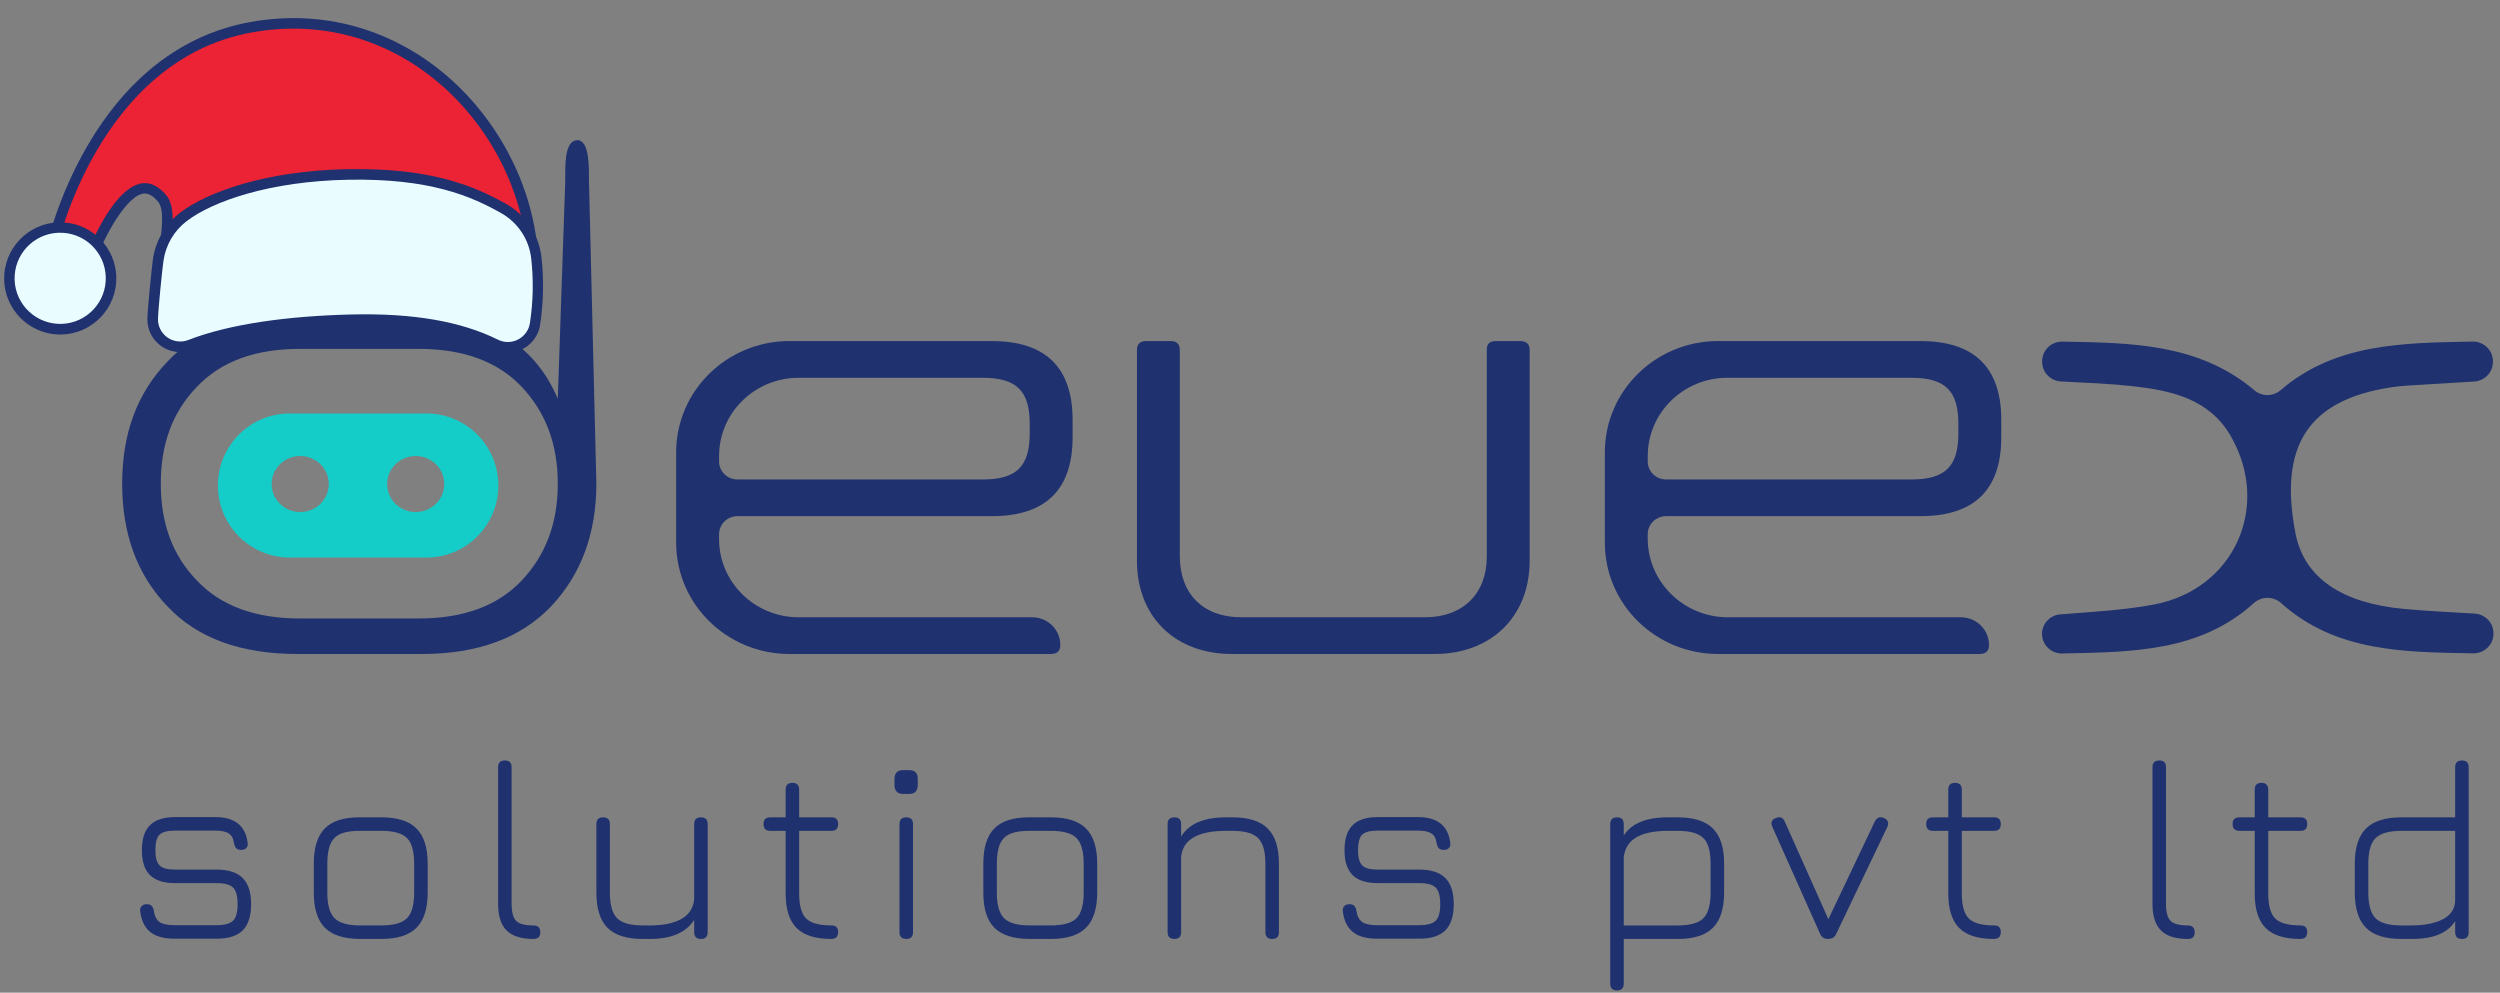 <svg width="136" height="54" viewBox="0 0 136 54" fill="none" xmlns="http://www.w3.org/2000/svg">
<rect x="0" y="0" width="136" height="54" fill="#808080" stroke="none"/>
<path d="M135.644 34.441V34.477C135.644 35.071 135.146 35.551 134.541 35.542C130.788 35.478 127.072 35.473 124.092 32.808C123.668 32.427 123.026 32.43 122.604 32.812C119.662 35.472 115.951 35.47 112.192 35.549C111.585 35.562 111.084 35.082 111.084 34.484C111.084 33.93 111.518 33.467 112.081 33.422C113.812 33.283 115.502 33.197 117.151 32.891C121.54 32.075 123.569 27.547 121.344 23.708C120.192 21.721 118.17 21.253 116.093 21.017C114.79 20.87 113.477 20.82 112.122 20.752C111.545 20.722 111.093 20.255 111.093 19.688V19.648C111.093 19.052 111.591 18.572 112.198 18.583C115.919 18.653 119.604 18.668 122.645 21.236C123.056 21.584 123.663 21.573 124.071 21.222C127.05 18.662 130.753 18.654 134.506 18.581C135.113 18.569 135.613 19.05 135.613 19.646V19.693C135.613 20.257 135.167 20.722 134.593 20.756C133.411 20.826 132.227 20.896 131.044 20.971C130.673 20.994 130.303 21.031 129.936 21.092C125.646 21.795 123.934 24.18 124.876 29.021C125.352 31.462 127.432 32.815 130.761 33.124C132.028 33.241 133.297 33.304 134.622 33.38C135.195 33.413 135.644 33.88 135.644 34.444V34.441Z" fill="#1F316F"/>
<path d="M93.469 18.554H104.469C107.402 18.554 108.869 19.995 108.869 22.843V23.791C108.869 26.639 107.402 28.079 104.469 28.079H90.637C90.085 28.079 89.636 28.519 89.636 29.062V29.292C89.636 31.66 91.591 33.58 94.002 33.58H106.668C107.515 33.58 108.201 34.254 108.201 35.086C108.201 35.414 108.035 35.577 107.669 35.577H93.469C90.064 35.577 87.303 32.866 87.303 29.52V24.609C87.303 21.265 90.063 18.553 93.469 18.553V18.554ZM89.636 24.806V25.102C89.636 25.643 90.083 26.084 90.637 26.084H103.969C105.836 26.084 106.536 25.364 106.536 23.563V23.072C106.536 21.271 105.836 20.551 103.969 20.551H93.971C91.577 20.551 89.638 22.456 89.638 24.806H89.636Z" fill="#1F316F"/>
<path d="M64.184 30.273C64.184 32.302 65.451 33.58 67.517 33.58H77.515C79.581 33.58 80.882 32.303 80.882 30.273V19.044C80.882 18.717 81.015 18.554 81.382 18.554H82.681C83.048 18.554 83.214 18.717 83.214 19.044V30.502C83.214 33.547 81.115 35.576 78.048 35.576H67.016C63.916 35.576 61.85 33.547 61.85 30.502V19.044C61.85 18.717 62.016 18.554 62.349 18.554H63.682C64.015 18.554 64.181 18.717 64.181 19.044V30.273H64.184Z" fill="#1F316F"/>
<path d="M42.95 18.554H53.949C56.882 18.554 58.349 19.995 58.349 22.843V23.791C58.349 26.639 56.882 28.079 53.949 28.079H40.117C39.565 28.079 39.117 28.519 39.117 29.062V29.325C39.117 31.675 41.056 33.58 43.449 33.58H56.148C56.995 33.58 57.681 34.254 57.681 35.086C57.681 35.414 57.515 35.577 57.149 35.577H42.95C39.545 35.577 36.783 32.866 36.783 29.52V24.609C36.783 21.265 39.543 18.553 42.95 18.553V18.554ZM39.117 24.806V25.102C39.117 25.643 39.564 26.084 40.117 26.084H53.45C55.316 26.084 56.017 25.364 56.017 23.563V23.072C56.017 21.271 55.316 20.551 53.45 20.551H43.451C41.058 20.551 39.118 22.456 39.118 24.806H39.117Z" fill="#1F316F"/>
<path d="M22.945 35.577H16.179C13.112 35.577 10.745 34.726 9.113 32.99C7.446 31.256 6.646 29.029 6.646 26.312C6.646 23.595 7.446 21.401 9.113 19.667C10.745 17.933 13.112 17.048 16.179 17.048H22.244C26.343 17.048 29.043 18.619 30.344 21.697L30.75 9.827C30.75 9.139 30.676 7.627 31.41 7.627C32.077 7.627 32.04 9.139 32.04 9.827L32.442 26.312C32.442 29.029 31.609 31.256 29.976 32.99C28.31 34.724 25.977 35.577 22.943 35.577H22.945ZM22.779 33.645C25.211 33.645 27.078 32.957 28.378 31.583C29.677 30.209 30.344 28.474 30.344 26.312C30.344 24.151 29.677 22.417 28.378 21.041C27.078 19.666 25.211 18.979 22.779 18.979H16.313C13.88 18.979 12.013 19.667 10.714 21.041C9.381 22.417 8.747 24.151 8.747 26.312C8.747 28.474 9.381 30.208 10.714 31.583C12.013 32.959 13.88 33.645 16.313 33.645H22.779Z" fill="#1F316F"/>
<path fill-rule="evenodd" clip-rule="evenodd" d="M15.761 30.331C15.208 30.331 14.68 30.214 14.201 30.006C12.819 29.401 11.854 28.022 11.854 26.412C11.854 25.328 12.291 24.35 12.998 23.641C13.705 22.931 14.682 22.493 15.761 22.493H23.202C25.36 22.493 27.11 24.249 27.11 26.412C27.11 27.496 26.672 28.474 25.965 29.183C25.622 29.528 25.213 29.807 24.759 30.006C24.283 30.216 23.755 30.331 23.199 30.331H15.761ZM16.332 27.856C17.19 27.856 17.886 27.174 17.886 26.331C17.886 25.488 17.19 24.807 16.332 24.807C15.473 24.807 14.778 25.488 14.778 26.331C14.778 27.174 15.473 27.856 16.332 27.856ZM24.168 26.331C24.168 27.173 23.472 27.856 22.614 27.856C21.756 27.856 21.06 27.174 21.06 26.331C21.06 25.488 21.756 24.807 22.614 24.807C23.472 24.807 24.168 25.488 24.168 26.331Z" fill="#14CDC8"/>
<path d="M130.628 51.079C129.755 51.079 129.116 50.876 128.71 50.47C128.304 50.064 128.101 49.425 128.101 48.552V46.984C128.101 46.111 128.304 45.474 128.71 45.073C129.116 44.667 129.755 44.464 130.628 44.464H133.561V41.734C133.561 41.491 133.685 41.37 133.932 41.37C134.175 41.37 134.296 41.491 134.296 41.734V50.708C134.296 50.955 134.175 51.079 133.932 51.079C133.685 51.079 133.561 50.955 133.561 50.708V50.106C133.36 50.428 133.066 50.671 132.679 50.834C132.292 50.997 131.785 51.079 131.16 51.079H130.628ZM130.628 50.344H131.16C131.888 50.344 132.469 50.23 132.903 50.001C133.342 49.768 133.561 49.42 133.561 48.958V45.199H130.628C129.961 45.199 129.494 45.332 129.228 45.598C128.967 45.859 128.836 46.321 128.836 46.984V48.552C128.836 49.219 128.967 49.686 129.228 49.952C129.494 50.213 129.961 50.344 130.628 50.344Z" fill="#1F316F"/>
<path d="M125.135 51.078C124.276 51.078 123.648 50.88 123.252 50.483C122.855 50.086 122.657 49.461 122.657 48.607V45.198H121.824C121.576 45.198 121.453 45.074 121.453 44.827C121.453 44.584 121.576 44.463 121.824 44.463H122.657V42.958C122.657 42.711 122.778 42.587 123.021 42.587C123.268 42.587 123.392 42.711 123.392 42.958V44.463H125.149C125.391 44.463 125.513 44.584 125.513 44.827C125.513 45.074 125.391 45.198 125.149 45.198H123.392V48.607C123.392 49.26 123.518 49.713 123.77 49.965C124.026 50.217 124.481 50.343 125.135 50.343C125.27 50.343 125.366 50.373 125.422 50.434C125.482 50.495 125.513 50.586 125.513 50.707C125.513 50.954 125.387 51.078 125.135 51.078Z" fill="#1F316F"/>
<path d="M119.02 51.079C118.358 51.079 117.87 50.925 117.557 50.617C117.249 50.309 117.095 49.826 117.095 49.168V41.734C117.095 41.491 117.219 41.37 117.466 41.37C117.709 41.37 117.83 41.491 117.83 41.734V49.168C117.83 49.621 117.914 49.931 118.082 50.099C118.25 50.262 118.561 50.344 119.013 50.344C119.265 50.344 119.391 50.465 119.391 50.708C119.396 50.955 119.272 51.079 119.02 51.079Z" fill="#1F316F"/>
<path d="M108.465 51.078C107.606 51.078 106.978 50.88 106.582 50.483C106.185 50.086 105.987 49.461 105.987 48.607V45.198H105.154C104.907 45.198 104.783 45.074 104.783 44.827C104.783 44.584 104.907 44.463 105.154 44.463H105.987V42.958C105.987 42.711 106.109 42.587 106.351 42.587C106.599 42.587 106.722 42.711 106.722 42.958V44.463H108.479C108.721 44.463 108.843 44.584 108.843 44.827C108.843 45.074 108.721 45.198 108.479 45.198H106.722V48.607C106.722 49.26 106.849 49.713 107.101 49.965C107.357 50.217 107.811 50.343 108.465 50.343C108.6 50.343 108.697 50.373 108.753 50.434C108.813 50.495 108.843 50.586 108.843 50.707C108.843 50.954 108.717 51.078 108.465 51.078Z" fill="#1F316F"/>
<path d="M99.891 50.798C99.839 50.91 99.776 50.985 99.702 51.022C99.627 51.06 99.541 51.078 99.443 51.078C99.237 51.078 99.093 50.983 99.009 50.791L96.412 44.974C96.314 44.746 96.381 44.587 96.615 44.498C96.834 44.405 96.993 44.47 97.091 44.694L99.681 50.49H99.233L101.991 44.687C102.042 44.58 102.11 44.51 102.194 44.477C102.278 44.445 102.373 44.452 102.481 44.498C102.709 44.601 102.772 44.764 102.67 44.988L99.891 50.798Z" fill="#1F316F"/>
<path d="M87.968 53.879C87.72 53.879 87.597 53.755 87.597 53.508V44.828C87.597 44.585 87.72 44.464 87.968 44.464C88.21 44.464 88.332 44.585 88.332 44.828V45.451C88.542 45.124 88.843 44.879 89.235 44.716C89.627 44.548 90.128 44.464 90.74 44.464H91.272C92.144 44.464 92.781 44.667 93.183 45.073C93.589 45.474 93.792 46.111 93.792 46.984V48.552C93.792 49.425 93.589 50.064 93.183 50.47C92.781 50.876 92.144 51.079 91.272 51.079H88.332V53.508C88.332 53.755 88.21 53.879 87.968 53.879ZM88.332 50.344H91.272C91.939 50.344 92.403 50.213 92.665 49.952C92.926 49.686 93.057 49.219 93.057 48.552V46.984C93.057 46.317 92.926 45.852 92.665 45.591C92.403 45.33 91.939 45.199 91.272 45.199H90.74C89.993 45.199 89.419 45.316 89.018 45.549C88.621 45.782 88.392 46.142 88.332 46.627V50.344Z" fill="#1F316F"/>
<path d="M74.912 51.065C74.338 51.065 73.899 50.944 73.596 50.701C73.292 50.454 73.11 50.078 73.05 49.574C73.036 49.453 73.061 49.359 73.127 49.294C73.192 49.224 73.288 49.189 73.414 49.189C73.53 49.189 73.617 49.219 73.673 49.28C73.733 49.341 73.773 49.432 73.792 49.553C73.834 49.843 73.939 50.045 74.107 50.162C74.279 50.274 74.548 50.33 74.912 50.33H77.208C77.642 50.33 77.94 50.248 78.104 50.085C78.267 49.922 78.349 49.623 78.349 49.189C78.349 48.751 78.267 48.45 78.104 48.286C77.94 48.123 77.642 48.041 77.208 48.041H74.94C74.333 48.041 73.88 47.897 73.582 47.607C73.288 47.313 73.141 46.863 73.141 46.256C73.141 45.636 73.288 45.181 73.582 44.891C73.876 44.597 74.328 44.45 74.94 44.45H77.138C78.192 44.45 78.778 44.917 78.895 45.85C78.913 45.971 78.888 46.067 78.818 46.137C78.752 46.203 78.659 46.235 78.538 46.235C78.421 46.235 78.332 46.205 78.272 46.144C78.216 46.084 78.176 45.995 78.153 45.878C78.12 45.617 78.024 45.437 77.866 45.339C77.712 45.236 77.469 45.185 77.138 45.185H74.94C74.534 45.185 74.254 45.26 74.1 45.409C73.95 45.559 73.876 45.841 73.876 46.256C73.876 46.653 73.953 46.928 74.107 47.082C74.261 47.231 74.538 47.306 74.94 47.306H77.208C77.852 47.306 78.325 47.46 78.629 47.768C78.932 48.072 79.084 48.545 79.084 49.189C79.084 49.828 78.932 50.302 78.629 50.61C78.325 50.913 77.852 51.065 77.208 51.065H74.912Z" fill="#1F316F"/>
<path d="M63.889 51.079C63.641 51.079 63.518 50.955 63.518 50.708V44.828C63.518 44.585 63.641 44.464 63.889 44.464C64.131 44.464 64.253 44.585 64.253 44.828V45.5C64.696 44.809 65.499 44.464 66.661 44.464H67.053C67.925 44.464 68.562 44.667 68.964 45.073C69.37 45.474 69.573 46.111 69.573 46.984V50.708C69.573 50.955 69.451 51.079 69.209 51.079C68.961 51.079 68.838 50.955 68.838 50.708V46.984C68.838 46.317 68.705 45.852 68.439 45.591C68.177 45.33 67.715 45.199 67.053 45.199H66.661C65.937 45.199 65.368 45.313 64.953 45.542C64.537 45.771 64.304 46.128 64.253 46.613V50.708C64.253 50.955 64.131 51.079 63.889 51.079Z" fill="#1F316F"/>
<path d="M56.02 51.078C55.148 51.078 54.508 50.878 54.102 50.476C53.696 50.07 53.493 49.433 53.493 48.565V46.983C53.493 46.101 53.696 45.46 54.102 45.058C54.508 44.652 55.148 44.454 56.02 44.463H57.168C58.041 44.463 58.678 44.666 59.079 45.072C59.485 45.474 59.688 46.111 59.688 46.983V48.551C59.688 49.424 59.485 50.063 59.079 50.469C58.678 50.875 58.041 51.078 57.168 51.078H56.02ZM54.228 48.565C54.228 49.223 54.359 49.685 54.62 49.951C54.886 50.213 55.353 50.343 56.02 50.343H57.168C57.836 50.343 58.3 50.213 58.561 49.951C58.822 49.685 58.953 49.219 58.953 48.551V46.983C58.953 46.316 58.822 45.852 58.561 45.59C58.3 45.329 57.836 45.198 57.168 45.198H56.02C55.572 45.194 55.218 45.247 54.956 45.359C54.695 45.471 54.508 45.658 54.396 45.919C54.284 46.181 54.228 46.535 54.228 46.983V48.565Z" fill="#1F316F"/>
<path d="M49.142 43.19C48.82 43.19 48.659 43.024 48.659 42.693V42.377C48.659 42.056 48.82 41.895 49.142 41.895H49.457C49.77 41.895 49.926 42.056 49.926 42.377V42.693C49.926 43.024 49.77 43.19 49.457 43.19H49.142ZM49.303 51.078C49.056 51.078 48.932 50.955 48.932 50.708V44.828C48.932 44.585 49.056 44.464 49.303 44.464C49.546 44.464 49.667 44.585 49.667 44.828V50.708C49.667 50.955 49.546 51.078 49.303 51.078Z" fill="#1F316F"/>
<path d="M45.217 51.078C44.358 51.078 43.731 50.88 43.334 50.483C42.938 50.086 42.739 49.461 42.739 48.607V45.198H41.906C41.659 45.198 41.535 45.074 41.535 44.827C41.535 44.584 41.659 44.463 41.906 44.463H42.739V42.958C42.739 42.711 42.861 42.587 43.103 42.587C43.35 42.587 43.474 42.711 43.474 42.958V44.463H45.231C45.474 44.463 45.595 44.584 45.595 44.827C45.595 45.074 45.474 45.198 45.231 45.198H43.474V48.607C43.474 49.26 43.6 49.713 43.852 49.965C44.109 50.217 44.564 50.343 45.217 50.343C45.352 50.343 45.448 50.373 45.504 50.434C45.565 50.495 45.595 50.586 45.595 50.707C45.595 50.954 45.469 51.078 45.217 51.078Z" fill="#1F316F"/>
<path d="M38.127 44.464C38.375 44.464 38.498 44.585 38.498 44.828V50.708C38.498 50.955 38.375 51.079 38.127 51.079C37.885 51.079 37.763 50.955 37.763 50.708V50.043C37.32 50.734 36.517 51.079 35.355 51.079H34.963C34.091 51.079 33.451 50.876 33.045 50.47C32.644 50.064 32.443 49.425 32.443 48.552V44.828C32.443 44.585 32.565 44.464 32.807 44.464C33.055 44.464 33.178 44.585 33.178 44.828V48.552C33.178 49.219 33.309 49.686 33.57 49.952C33.836 50.213 34.301 50.344 34.963 50.344H35.355C36.079 50.344 36.648 50.227 37.063 49.994C37.479 49.761 37.712 49.404 37.763 48.923V44.828C37.763 44.585 37.885 44.464 38.127 44.464Z" fill="#1F316F"/>
<path d="M29.021 51.079C28.358 51.079 27.87 50.925 27.558 50.617C27.25 50.309 27.096 49.826 27.096 49.168V41.734C27.096 41.491 27.219 41.37 27.467 41.37C27.709 41.37 27.831 41.491 27.831 41.734V49.168C27.831 49.621 27.915 49.931 28.083 50.099C28.251 50.262 28.561 50.344 29.014 50.344C29.266 50.344 29.392 50.465 29.392 50.708C29.396 50.955 29.273 51.079 29.021 51.079Z" fill="#1F316F"/>
<path d="M19.598 51.078C18.726 51.078 18.086 50.878 17.68 50.476C17.274 50.07 17.071 49.433 17.071 48.565V46.983C17.071 46.101 17.274 45.46 17.68 45.058C18.086 44.652 18.726 44.454 19.598 44.463H20.746C21.619 44.463 22.256 44.666 22.657 45.072C23.063 45.474 23.266 46.111 23.266 46.983V48.551C23.266 49.424 23.063 50.063 22.657 50.469C22.256 50.875 21.619 51.078 20.746 51.078H19.598ZM17.806 48.565C17.806 49.223 17.937 49.685 18.198 49.951C18.464 50.213 18.931 50.343 19.598 50.343H20.746C21.414 50.343 21.878 50.213 22.139 49.951C22.401 49.685 22.531 49.219 22.531 48.551V46.983C22.531 46.316 22.401 45.852 22.139 45.59C21.878 45.329 21.414 45.198 20.746 45.198H19.598C19.15 45.194 18.796 45.247 18.534 45.359C18.273 45.471 18.086 45.658 17.974 45.919C17.862 46.181 17.806 46.535 17.806 46.983V48.565Z" fill="#1F316F"/>
<path d="M9.489 51.065C8.915 51.065 8.476 50.944 8.173 50.701C7.869 50.454 7.687 50.078 7.627 49.574C7.613 49.453 7.638 49.359 7.704 49.294C7.769 49.224 7.865 49.189 7.991 49.189C8.107 49.189 8.194 49.219 8.25 49.28C8.31 49.341 8.35 49.432 8.369 49.553C8.411 49.843 8.516 50.045 8.684 50.162C8.856 50.274 9.125 50.33 9.489 50.33H11.785C12.219 50.33 12.517 50.248 12.681 50.085C12.844 49.922 12.926 49.623 12.926 49.189C12.926 48.751 12.844 48.45 12.681 48.286C12.517 48.123 12.219 48.041 11.785 48.041H9.517C8.91 48.041 8.457 47.897 8.159 47.607C7.865 47.313 7.718 46.863 7.718 46.256C7.718 45.636 7.865 45.181 8.159 44.891C8.453 44.597 8.905 44.45 9.517 44.45H11.715C12.769 44.45 13.355 44.917 13.472 45.85C13.49 45.971 13.465 46.067 13.395 46.137C13.329 46.203 13.236 46.235 13.115 46.235C12.998 46.235 12.909 46.205 12.849 46.144C12.793 46.084 12.753 45.995 12.73 45.878C12.697 45.617 12.601 45.437 12.443 45.339C12.289 45.236 12.046 45.185 11.715 45.185H9.517C9.111 45.185 8.831 45.26 8.677 45.409C8.527 45.559 8.453 45.841 8.453 46.256C8.453 46.653 8.53 46.928 8.684 47.082C8.838 47.231 9.115 47.306 9.517 47.306H11.785C12.429 47.306 12.902 47.46 13.206 47.768C13.509 48.072 13.661 48.545 13.661 49.189C13.661 49.828 13.509 50.302 13.206 50.61C12.902 50.913 12.429 51.065 11.785 51.065H9.489Z" fill="#1F316F"/>
<path d="M9.408 18.54C9.522 18.548 9.633 18.52 9.728 18.469C11.659 17.377 14.697 16.822 18.767 16.817C19.278 16.815 19.822 16.833 20.394 16.87C22.84 17.029 26.101 17.562 27.905 18.592C27.983 18.637 28.067 18.66 28.153 18.665C28.416 18.682 28.656 18.52 28.735 18.272C29.909 14.686 29.202 10.461 26.839 6.973C24.445 3.443 20.791 1.271 16.801 1.012C15.738 0.943 14.672 1.006 13.626 1.197C11.6 1.559 9.757 2.438 8.136 3.803C6.855 4.885 5.714 6.281 4.751 7.94C3.116 10.75 2.553 13.331 2.529 13.439C2.471 13.705 2.609 13.972 2.855 14.08L4.333 14.738C4.478 14.805 4.644 14.804 4.792 14.739C4.94 14.674 5.051 14.555 5.107 14.404C5.681 12.805 6.975 10.467 7.918 10.528C8.135 10.542 8.367 10.695 8.601 10.974C8.969 11.405 8.789 12.674 8.643 13.686C8.592 14.039 8.54 14.402 8.506 14.745C8.273 17.095 8.888 18.151 8.961 18.264C9.059 18.426 9.225 18.528 9.408 18.54Z" fill="#1F316F"/>
<path d="M28.179 18.086C25.992 16.842 21.675 16.235 18.765 16.236C15.527 16.244 11.859 16.598 9.445 17.962C9.445 17.962 8.852 17.022 9.076 14.804C9.223 13.333 9.732 11.42 9.038 10.611C6.803 7.981 4.562 14.219 4.562 14.219L3.084 13.56C3.084 13.56 5.289 3.273 13.722 1.759C23.659 -0.013 30.748 10.257 28.179 18.086Z" fill="#EB2335"/>
<path d="M9.69 19.149C9.953 19.167 10.213 19.126 10.461 19.027C12.498 18.235 15.491 17.769 19.113 17.683C19.958 17.663 20.766 17.675 21.515 17.724C23.647 17.862 25.388 18.279 26.829 18.992C27.04 19.098 27.277 19.165 27.511 19.18C28.426 19.239 29.243 18.581 29.383 17.671C29.564 16.46 29.592 15.234 29.459 14.014C29.326 12.794 28.616 11.709 27.547 11.1C26.124 10.302 24.244 9.457 21.037 9.249C20.368 9.205 19.652 9.193 18.905 9.202C14.387 9.288 11.245 10.474 9.815 11.557C8.999 12.182 8.457 13.1 8.317 14.118C8.25 14.613 8.027 16.809 8.017 17.331C7.995 18.288 8.735 19.093 9.69 19.149Z" fill="#1F316F"/>
<path d="M8.596 17.345C8.581 18.016 9.113 18.567 9.785 18.576C9.945 18.581 10.102 18.551 10.255 18.492C12.528 17.606 15.752 17.189 19.099 17.108C22.508 17.025 25.09 17.491 27.081 18.475C27.681 18.778 28.409 18.532 28.711 17.938C28.77 17.827 28.807 17.703 28.827 17.578C29.005 16.419 29.03 15.238 28.899 14.075C28.788 13.035 28.182 12.117 27.274 11.599C25.618 10.665 23.379 9.693 18.925 9.778C14.684 9.859 11.588 10.944 10.17 12.017C9.47 12.546 9.011 13.331 8.891 14.201C8.82 14.679 8.605 16.846 8.596 17.345Z" fill="#E9FCFF"/>
<path d="M3.076 18.193C3.167 18.199 3.259 18.199 3.351 18.199C5.036 18.153 6.367 16.753 6.327 15.069C6.285 13.493 5.054 12.208 3.477 12.1C3.385 12.094 3.294 12.094 3.202 12.093C1.517 12.139 0.186 13.539 0.226 15.224C0.267 16.799 1.504 18.085 3.076 18.193Z" fill="#1F316F"/>
<path d="M3.114 17.615C1.747 17.526 0.71 16.346 0.799 14.979C0.888 13.612 2.068 12.576 3.435 12.665C4.802 12.753 5.838 13.933 5.749 15.3C5.661 16.667 4.481 17.704 3.114 17.615Z" fill="#E9FCFF"/>
</svg>

